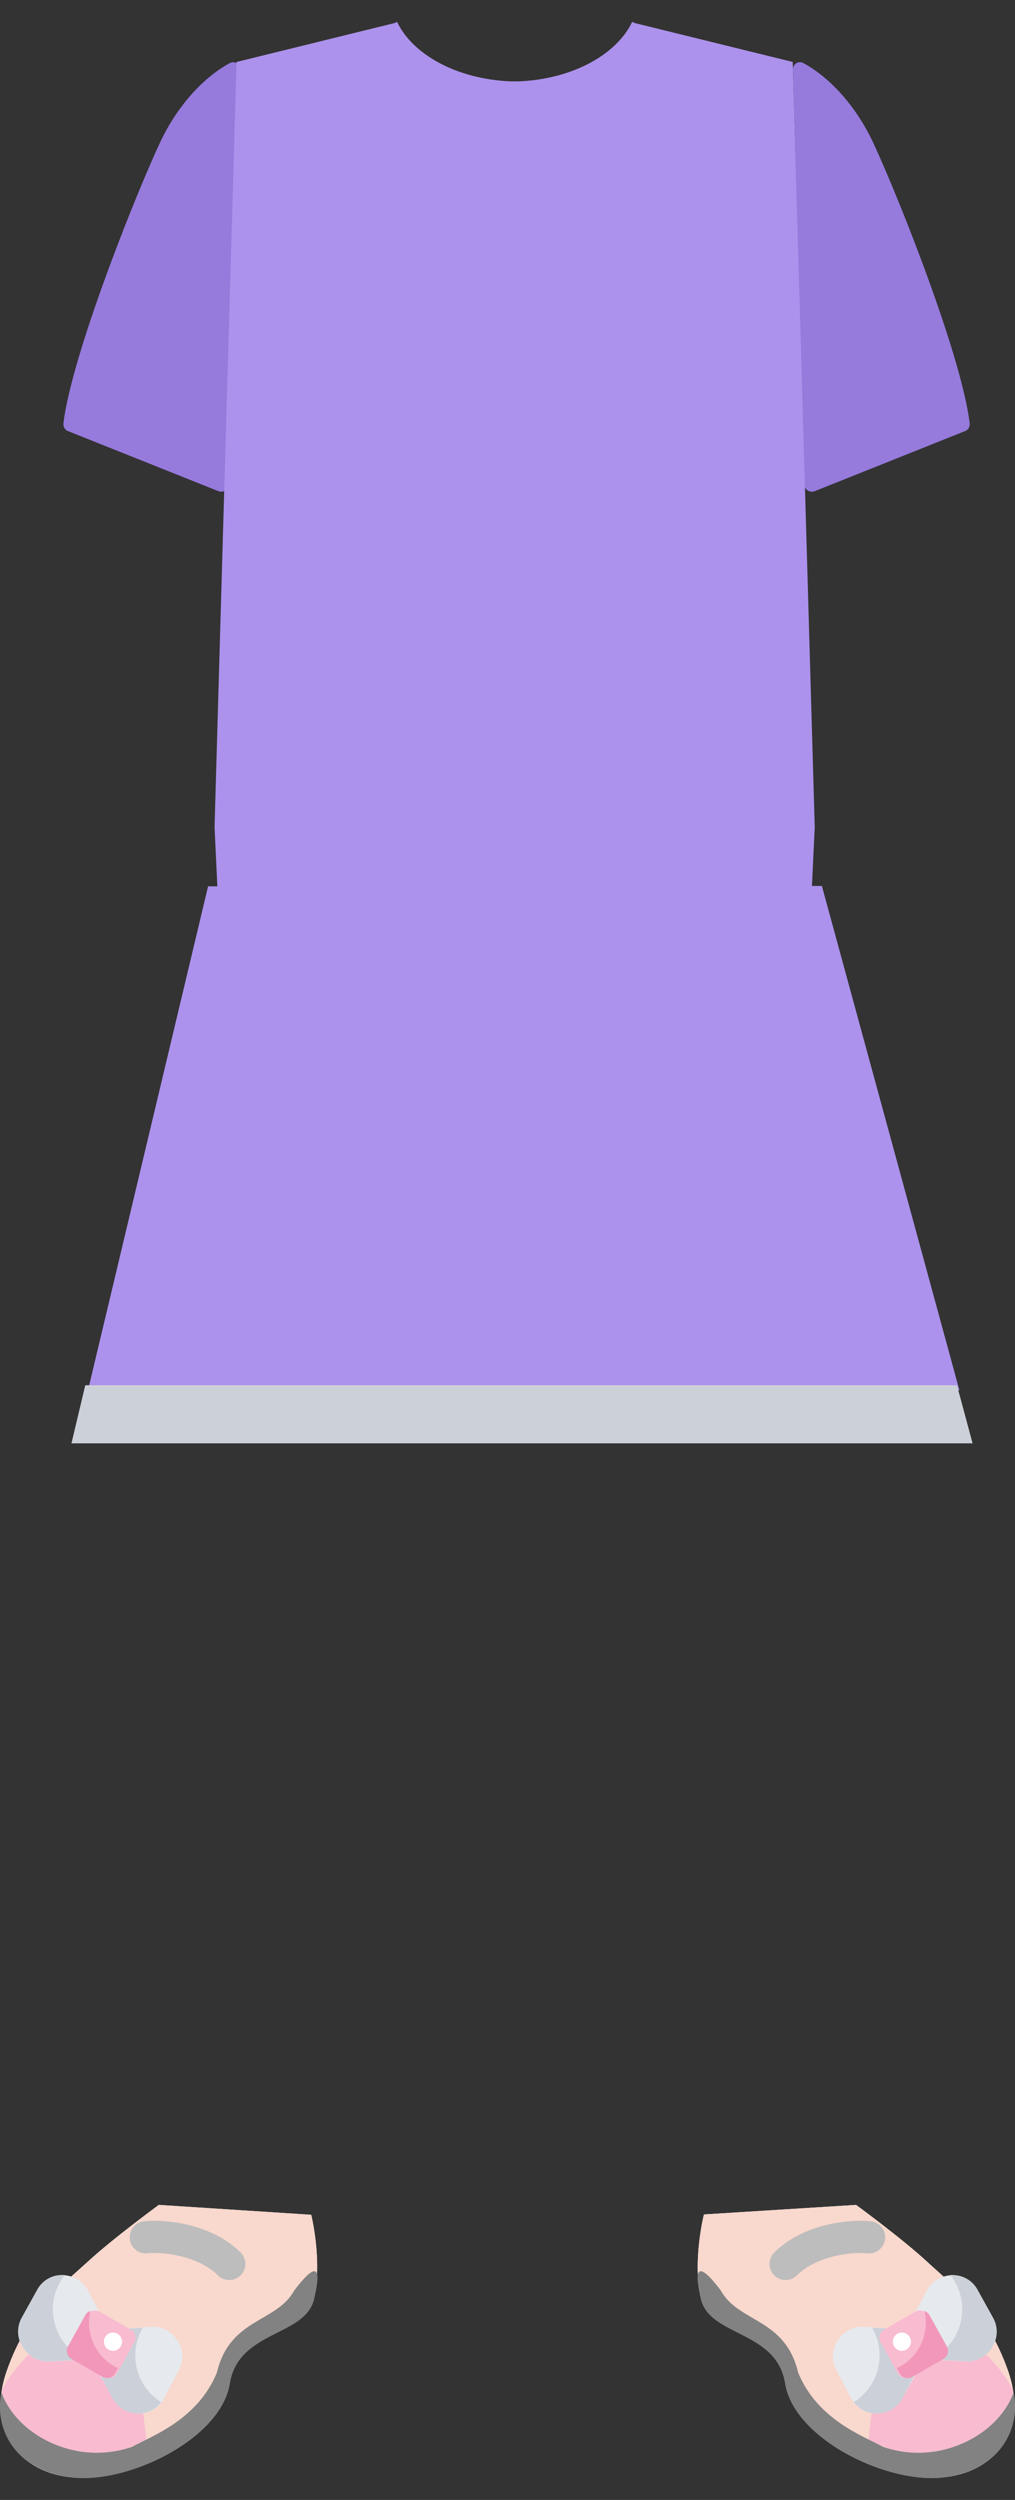 <svg xmlns="http://www.w3.org/2000/svg" width="130" height="320" xml:space="preserve"><rect width="100%" height="100%" fill="#333333" stroke="none"/><path fill="#967ADC" d="M20.41 18.43c2.355-5.104 5.883-8.675 9.046-10.367a.894.894 0 0 1 1.213.402.897.897 0 0 1 .09.464l-1.431 53.039a1.005 1.005 0 0 1-.443.809.981.981 0 0 1-.91.095L8.724 55.189a.961.961 0 0 1-.601-1.005C9.175 45.56 17.047 25.709 20.41 18.43zM111.914 18.43c-2.354-5.104-5.882-8.675-9.045-10.367a.89.89 0 0 0-.903.048.926.926 0 0 0-.311.354.917.917 0 0 0-.09.464l1.432 53.039a1.004 1.004 0 0 0 .442.809.976.976 0 0 0 .911.095l19.243-7.684a.955.955 0 0 0 .602-1.005c-1.045-8.623-8.918-28.474-12.281-35.753z"/><path fill="#AC92EC" d="m50.854 2.793-.271.145-20.29 4.995-2.813 97.931.465 9.853H66.17V10.434c-7.178-.065-13.233-3.26-15.316-7.641z"/><path fill="#AC92EC" d="m80.97 2.793.278.145 20.282 4.995 2.82 97.931-.466 9.853H65.661V10.434c7.178-.065 13.233-3.26 15.309-7.641z"/><path fill="#AC92EC" d="M90.065 113.404h15.201l17.613 64.554H11.271l15.38-64.503H41.78l48.285-.051z"/><path fill="#CCD1D9" d="M124.568 184.753H9.153l1.768-7.438h111.644l2.003 7.438z"/><path fill="#FFF" d="M109.646 282.235s5.847 4.272 9.096 7.273c3.249 3 7.649 6.261 10.349 13.908 2.697 7.649-1.568 13.308-8.889 13.735-7.32.426-18.528-5.205-19.623-12.065-1.096-6.86-9.677-5.993-10.8-10.843-1.124-4.853.379-10.787.379-10.787l19.488-1.221z"/><path fill="#828282" d="M120.202 317.181c-7.313.457-18.528-5.204-19.623-12.064-1.096-6.861-9.677-5.993-10.8-10.845-.716-3.057-.902-5.637 2.555-1.062 2.27 4.12 8.245 3.499 9.89 10.489 2.47 6 8.195 8.06 10.879 9.499 7.1 2.493 14.743-1.447 16.719-6.954.986 5.01-2.106 10.323-9.62 10.937z"/><path fill="none" stroke="#BDBDBD" stroke-width="1.372" stroke-linecap="round" d="M111.313 286.379c-2.59-.267-7.729.426-10.691 3.411M114.227 289.06c-2.598-.267-7.736.428-10.692 3.413M117.368 291.648c-2.592-.26-7.736.433-10.692 3.42M119.572 294.792c-2.592-.268-7.735.428-10.692 3.412"/><path fill="#EB5757" d="m98.66 293.289 2.276 2.308 1.338 7.697-2.748-4.128-.866-5.877zM95.591 291.143l2.146 1.828.944 5.364-2.519-1.315-.571-5.877z"/><path fill="#BDBDBD" d="M124.825 300.179c1.667.976 4.681 4.677 4.953 6.036-.187.961-1.825 5.104-6.929 6.781-6.77 2.226-9.711.094-11.608-.724l.859-7.322c2.248-2.871 11.573-5.421 12.725-4.771z"/><path fill="#F9D8CD" d="M109.646 282.235s5.847 4.272 9.096 7.273c3.249 3 7.649 6.261 10.349 13.908 2.697 7.649-1.568 13.308-8.889 13.735-7.32.426-18.528-5.205-19.623-12.065-1.096-6.86-9.677-5.993-10.8-10.843-1.124-4.853.379-10.787.379-10.787l19.488-1.221z"/><path fill="#F8BBD0" d="M124.825 300.179c1.667.976 4.681 4.677 4.953 6.036-.187.961-1.825 5.104-6.929 6.781-6.77 2.226-9.711.094-11.608-.724l.859-7.322c2.248-2.871 11.573-5.421 12.725-4.771z"/><path fill="#828282" d="M120.202 317.181c-7.313.457-18.528-5.204-19.623-12.064-1.096-6.861-9.677-5.993-10.8-10.845-.716-3.057-.902-5.637 2.555-1.062 2.27 4.12 8.245 3.499 9.89 10.489 2.47 6 8.195 8.06 10.879 9.499 7.1 2.493 14.743-1.447 16.719-6.954.986 5.01-2.106 10.323-9.62 10.937z"/><path fill="none" stroke="#BDBDBD" stroke-width="4.126" stroke-linecap="round" d="M111.313 286.379c-2.59-.267-7.729.426-10.691 3.411"/><path fill="#E6E9ED" d="M124.089 302.274h-.137l-3.736-.181a1.127 1.127 0 0 1-.551-.175 1.142 1.142 0 0 1-.4-.425l-2.226-4.012a1.2 1.2 0 0 1 0-1.122l1.762-3.34a.528.528 0 0 1 .07-.114 3.81 3.81 0 0 1 3.336-1.671 3.552 3.552 0 0 1 1.729.529c.522.322.954.775 1.253 1.315l2.005 3.614a3.641 3.641 0 0 1 0 3.548 3.83 3.83 0 0 1-.651.89 3.806 3.806 0 0 1-2.461 1.149l.007-.005zM111.943 308.925a3.56 3.56 0 0 1-1.715-.573 3.615 3.615 0 0 1-1.22-1.349l-1.917-3.68a3.682 3.682 0 0 1-.411-1.785 3.727 3.727 0 0 1 .496-1.765 3.862 3.862 0 0 1 1.332-1.388 3.78 3.78 0 0 1 1.833-.563h.136l3.729.281a1.152 1.152 0 0 1 .944.623l2.147 4.063a1.164 1.164 0 0 1 0 1.122l-1.859 3.317c-.022.04-.047.079-.072.115a3.828 3.828 0 0 1-3.379 1.583h-.044z"/><path fill="#CCD1D9" d="m114.09 298.082-2.382-.116a7.06 7.06 0 0 1 .738 5.24 7.002 7.002 0 0 1-3.102 4.267c.323.434.738.79 1.216 1.041a3.54 3.54 0 0 0 1.54.404 3.77 3.77 0 0 0 2.906-1.142c.156-.165.3-.341.431-.528a.734.734 0 0 0 .07-.115l1.767-3.361a1.168 1.168 0 0 0 0-1.121l-2.225-4.013a1.15 1.15 0 0 0-.959-.556zM122.207 291.215a3.612 3.612 0 0 0-.488 0 7.068 7.068 0 0 1-1.08 9.859 7.144 7.144 0 0 1-1.11.724c.2.172.453.27.716.274l3.736.181h.136a3.802 3.802 0 0 0 2.463-1.142c.233-.258.433-.548.592-.86.3-.546.455-1.156.455-1.778s-.155-1.234-.455-1.778l-2.01-3.614a3.567 3.567 0 0 0-2.978-1.844l.023-.022z"/><path fill="#F8BBD0" d="m120.596 301.942-4.015 2.313a1.156 1.156 0 0 1-1.574-.435l-2.227-4.019a1.183 1.183 0 0 1-.103-.882 1.16 1.16 0 0 1 .54-.701l4.014-2.313c.133-.078.277-.127.429-.146.152-.021.306-.011.453.03.147.039.284.109.403.203.121.095.222.213.298.347l2.225 4.013a1.178 1.178 0 0 1-.437 1.59h-.006z"/><path fill="#F297BA" d="M116.76 301.798a6.206 6.206 0 0 1-1.89 1.337l.38.672a1.15 1.15 0 0 0 1.574.457l4.016-2.314a1.182 1.182 0 0 0 .436-1.589l-2.228-4.013a1.157 1.157 0 0 0-.643-.536 6.463 6.463 0 0 1-.061 3.213 6.402 6.402 0 0 1-1.593 2.78l.009-.007z"/><path fill="#FFF" d="M115.515 300.916c.641 0 1.159-.525 1.159-1.172s-.519-1.171-1.159-1.171-1.159.524-1.159 1.171.518 1.172 1.159 1.172zM20.338 282.235s-5.847 4.28-9.103 7.273-7.65 6.261-10.348 13.908c-2.698 7.649 1.567 13.308 8.888 13.735 7.321.426 18.528-5.205 19.624-12.065 1.095-6.86 9.676-5.993 10.799-10.843 1.124-4.853-.336-10.742-.336-10.742l-19.524-1.266z"/><path fill="#828282" d="M9.804 317.181c7.314.457 18.529-5.204 19.624-12.064 1.095-6.861 9.676-5.993 10.799-10.845.716-3.057.902-5.637-2.555-1.062-2.269 4.12-8.245 3.499-9.891 10.489-2.468 6-8.194 8.06-10.877 9.499-7.1 2.493-14.743-1.447-16.718-6.954-1.009 5.01 2.082 10.323 9.618 10.937z"/><path fill="none" stroke="#BDBDBD" stroke-width="1.372" stroke-linecap="round" d="M18.671 286.379c2.59-.267 7.729.426 10.692 3.411M15.758 289.06c2.598-.267 7.736.428 10.692 3.413M12.617 291.648c2.591-.26 7.736.433 10.692 3.42M10.412 294.792c2.591-.268 7.736.428 10.692 3.412"/><path fill="#EB5757" d="m31.324 293.289-2.276 2.308-1.353 7.697 2.749-4.128.88-5.877zM34.395 291.143l-2.147 1.828-.945 5.364 2.519-1.315.573-5.877z"/><path fill="#BDBDBD" d="M5.16 300.179c-1.667.976-4.681 4.677-4.952 6.036.186.961 1.825 5.104 6.928 6.781 6.77 2.226 9.711.094 11.608-.724l-.859-7.322c-2.248-2.871-11.573-5.421-12.725-4.771z"/><path fill="#F9D8CD" d="M20.338 282.235s-5.847 4.28-9.103 7.273-7.65 6.261-10.348 13.908c-2.698 7.649 1.567 13.308 8.888 13.735 7.321.426 18.528-5.205 19.624-12.065 1.095-6.86 9.676-5.993 10.799-10.843 1.124-4.853-.336-10.742-.336-10.742l-19.524-1.266z"/><path fill="#F8BBD0" d="M5.16 300.179c-1.667.976-4.681 4.677-4.952 6.036.186.961 1.825 5.104 6.928 6.781 6.77 2.226 9.711.094 11.608-.724l-.859-7.322c-2.248-2.871-11.573-5.421-12.725-4.771z"/><path fill="#828282" d="M9.804 317.181c7.314.457 18.529-5.204 19.624-12.064 1.095-6.861 9.676-5.993 10.799-10.845.716-3.057.902-5.637-2.555-1.062-2.269 4.12-8.245 3.499-9.891 10.489-2.468 6-8.194 8.06-10.877 9.499-7.1 2.493-14.743-1.447-16.718-6.954-1.009 5.01 2.082 10.323 9.618 10.937z"/><path fill="none" stroke="#BDBDBD" stroke-width="4.126" stroke-linecap="round" d="M18.671 286.379c2.59-.267 7.729.426 10.692 3.411"/><path fill="#E6E9ED" d="M5.896 302.274a3.8 3.8 0 0 1-2.461-1.148 3.758 3.758 0 0 1-.651-.891 3.637 3.637 0 0 1 0-3.548l2.004-3.614a3.58 3.58 0 0 1 2.984-1.843 3.792 3.792 0 0 1 1.883.396 3.837 3.837 0 0 1 1.453 1.274.565.565 0 0 1 .071.115l1.775 3.362a1.195 1.195 0 0 1 0 1.121l-2.226 4.012a1.144 1.144 0 0 1-.952.599l-3.736.182-.144-.017zM18.042 308.925a3.781 3.781 0 0 1-1.584-.222 3.83 3.83 0 0 1-1.794-1.361.96.96 0 0 1-.071-.115l-1.861-3.317a1.177 1.177 0 0 1 0-1.122l2.147-4.063a1.16 1.16 0 0 1 .944-.623l3.729-.281h.137a3.786 3.786 0 0 1 1.831.563 3.84 3.84 0 0 1 1.333 1.388 3.694 3.694 0 0 1 .086 3.55l-1.918 3.68a3.557 3.557 0 0 1-2.934 1.922h-.045z"/><path fill="#CCD1D9" d="m14.942 298.653-2.226 4.012a1.181 1.181 0 0 0 0 1.121l1.768 3.362a.69.69 0 0 0 .072.115 3.8 3.8 0 0 0 1.758 1.409c.5.195 1.034.282 1.569.253a3.575 3.575 0 0 0 2.755-1.445 7.002 7.002 0 0 1-3.101-4.267 7.06 7.06 0 0 1 .739-5.238l-2.383.115c-.192.007-.38.062-.547.159a1.192 1.192 0 0 0-.404.404zM7.779 291.215a3.572 3.572 0 0 0-2.984 1.843l-2.011 3.613a3.72 3.72 0 0 0 0 3.557c.174.325.394.626.651.889a3.799 3.799 0 0 0 2.461 1.143h.136l3.736-.182c.263-.005.515-.102.715-.274a6.966 6.966 0 0 1-1.109-.723 7.036 7.036 0 0 1-2.56-4.703 7.067 7.067 0 0 1 1.479-5.157 3.94 3.94 0 0 0-.486 0l-.028-.006z"/><path fill="#F8BBD0" d="M9.389 301.942a1.182 1.182 0 0 1-.437-1.59l2.226-4.013c.075-.134.176-.252.296-.347.12-.094.258-.164.405-.203.147-.041.301-.051.452-.03.151.02.296.068.429.146l4.015 2.313c.264.153.458.404.54.701.082.296.044.613-.103.882l-2.226 4.019a1.155 1.155 0 0 1-1.574.435l-4.015-2.313h-.008z"/><path fill="#F297BA" d="M13.225 301.798a6.424 6.424 0 0 1-1.594-2.78 6.478 6.478 0 0 1-.059-3.214 1.173 1.173 0 0 0-.645.536l-2.226 4.013a1.19 1.19 0 0 0-.103.885c.082.298.275.551.54.705l4.015 2.313a1.154 1.154 0 0 0 1.574-.455l.38-.674a6.172 6.172 0 0 1-1.89-1.337l.008.008z"/><path fill="#FFF" d="M14.47 300.916c.641 0 1.16-.525 1.16-1.172s-.519-1.171-1.16-1.171c-.64 0-1.159.524-1.159 1.171s.519 1.172 1.159 1.172z"/></svg>